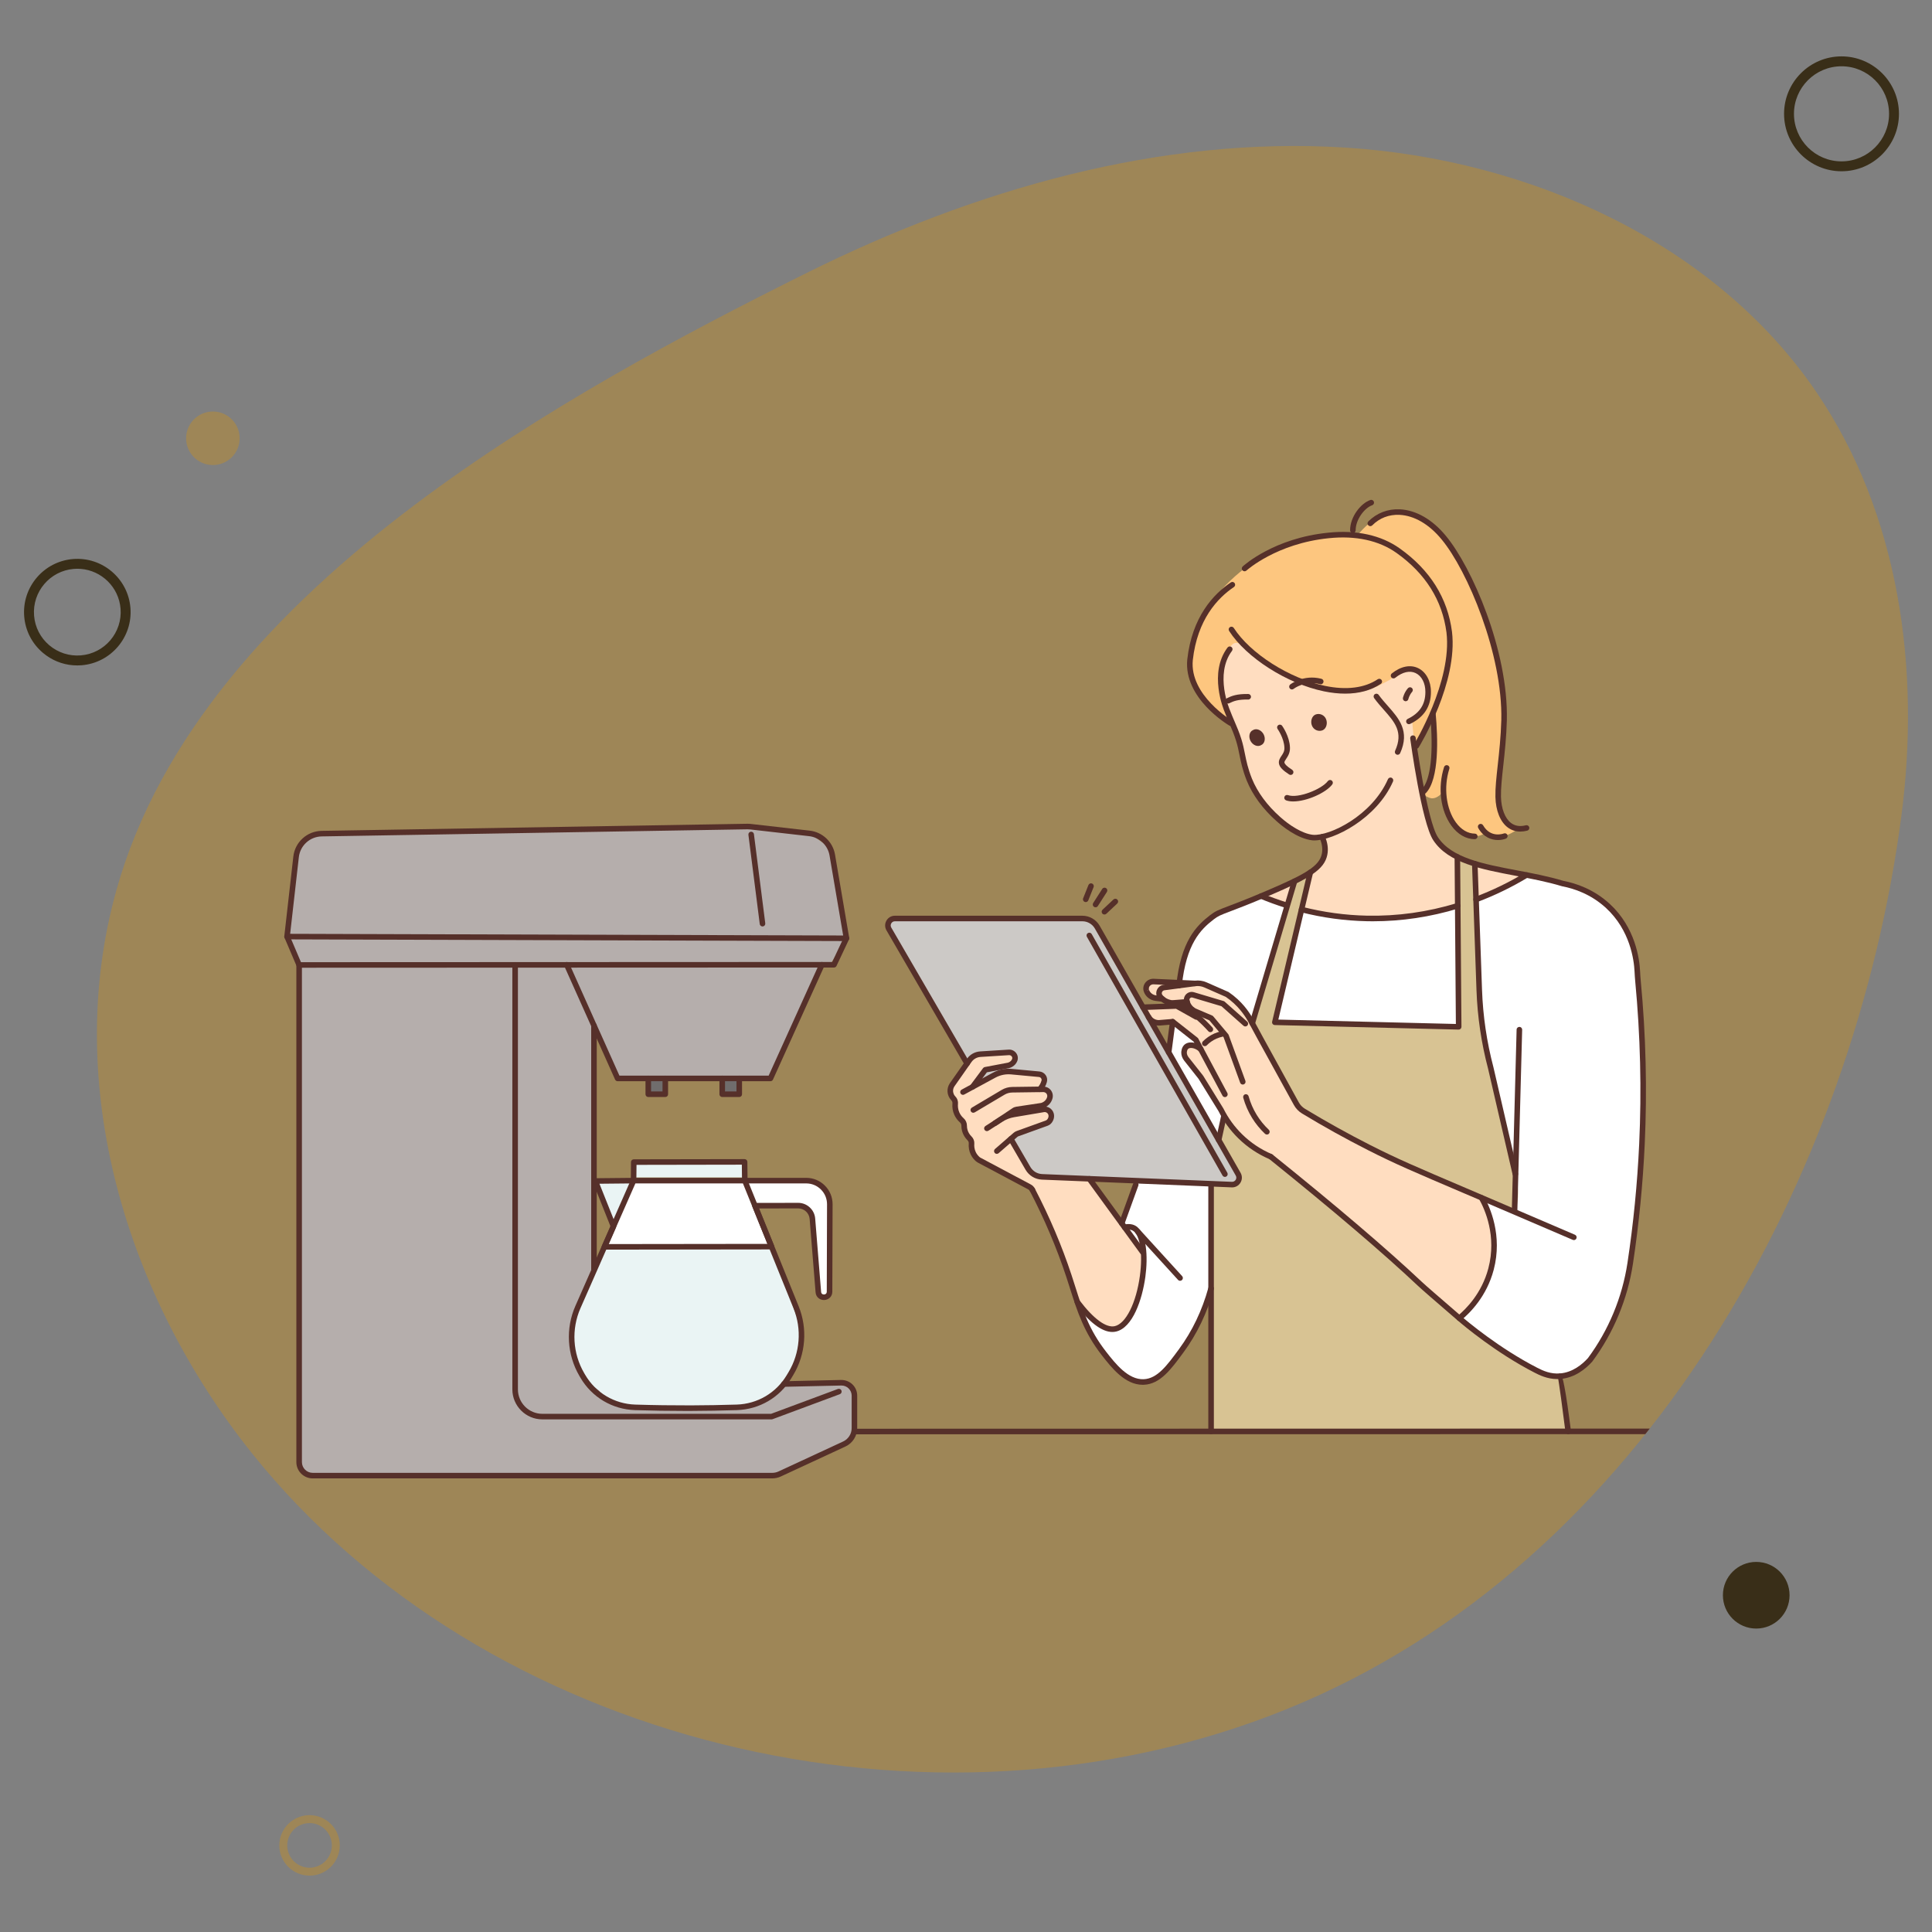 <?xml version="1.0" encoding="UTF-8"?>
<svg id="_Layer_" data-name="&amp;lt;Layer&amp;gt;" xmlns="http://www.w3.org/2000/svg" xmlns:xlink="http://www.w3.org/1999/xlink" viewBox="0 0 2745 2745">
  <rect x="0" y="0" width="2745" height="2745" fill="#808080" stroke="none"/>
  <defs>
    <style>
      .cls-1 {
        fill: none;
      }

      .cls-2, .cls-3, .cls-4 {
        fill-rule: evenodd;
      }

      .cls-2, .cls-5 {
        fill: #ffddc0;
      }

      .cls-6 {
        fill: #d8c393;
      }

      .cls-3 {
        fill: #fdc67f;
      }

      .cls-7 {
        fill: #b5aeac;
      }

      .cls-8 {
        fill: #ccc9c6;
      }

      .cls-9 {
        fill: #392e18;
      }

      .cls-10 {
        fill: #9e8657;
      }

      .cls-11 {
        fill: #eaf4f4;
      }

      .cls-12 {
        fill: #706d6d;
      }

      .cls-13 {
        fill: #fff;
      }

      .cls-14, .cls-4 {
        fill: #56302a;
      }

      .cls-15 {
        clip-path: url(#clippath);
      }
    </style>
    <clipPath id="clippath">
      <path class="cls-1" d="M589.39,717.19c-197.55,148.81-363.02,329.11-424.1,547.87-76.98,275.72,13.65,575.23,191.94,798.78,329.51,413.15,964.02,570.29,1471.24,364.35,511.92-207.85,806.54-762.6,872.96-1268.47,27.39-208.6-2.45-429.19-121.1-603.2-143.64-210.65-405.31-330.21-668.94-346.85-263.63-16.64-528.2,60.22-764.92,177.94-176.69,87.86-379.8,196.05-557.08,329.59Z"/>
    </clipPath>
  </defs>
  <g class="cls-15">
    <rect class="cls-10" x="20.03" y="108.66" width="2841.67" height="2587.3" transform="translate(2881.74 2804.63) rotate(180)"/>
    <g>
      <path class="cls-3" d="M2027.12,739.42c-24.04-18.77-49.67-15.15-69.53-4.41-16.87,9.52-29.54,26.36-29.54,26.36,0,0-47.46-5.16-95.84,11.19-44.61,15.03-88.68,50.57-110.24,82.93-18.33,27.15-37.14,73.37-29.64,103.99,11.81,44.27,57.25,68.73,57.25,68.73l258.26,33.94,27.12-43.44s6.16,37.94,2.8,64.55c-4.03,27.5-17.58,43.68-17.58,43.68,0,0,8.2,7.55,15.3,7.34,7.1-.21,13.21-7.41,13.21-7.41,0,0,15.36,46.93,28.32,54.6,22.61,14.23,34.16.71,34.16.71,0,0,11.41,7.89,23.06,6.24,11.65-1.65,24.41-12.17,24.41-12.17,0,0-20.18-2.69-24.04-18.77-9.16-31.18-5.55-83.96-.07-112.46,15.86-83.83-52.01-261.15-107.4-305.58Z"/>
      <path class="cls-2" d="M2007.76,949.68c-12.75-6.12-22.31,10.29-34.07,16.7-21.31,11.73-41.95,22.57-76.88,16.42-25.17-4.36-64.85-21.71-98.43-40.72-18.95-10.78-36-36.09-47.32-26.57-16.88,15.06-21.13,46.56-15.18,71.85,3.86,16.09,9.93,36.61,19.45,53.48,7.63,14.76,6.48,51.36,25.95,82.66,16.49,26.97,39.42,49.07,58.15,58.3,23.05,11.79,38.03,5.71,38.03,5.71,1.99,4.06,4.41,10.5,4.08,18.33-.29,6.77-2.79,18.48-19.82,33.64-22.71,20.2-35.05,14.34-63.27,30.86-9.57,5.6-76.11,69.46-57.92,52.19h0c75.89-.61,162.79-6.02,257.93-20.35,82.12-12.37,156.17-29.24,221.17-47.46-14.88-3.71-36.55-12.38-64.19-17.05-35.7-6.04-82.06-8.98-107.31-36.3-31.79-34.31-41.58-176.29-41.58-176.29,0,0,13.43-5.86,19.77-22.6,5.79-15.08,4.38-41.81-18.56-52.82Z"/>
      <path class="cls-13" d="M2164.99,1243.92c15-.14,39.16,1.47,66.43,11.95,14.71,5.65,37.17,14.56,57.56,36.2,1.38,1.46,28.88,31.35,35.68,72.34,2.33,14.07,4.33,42.09,4.5,44.59.65,9.24,1.01,16.9,1.22,22.11,2.62,39.99,3.74,74.47,4.2,101.87.58,34.58,1.02,65.31-1.62,106.25-.85,13.23-1.93,24.87-4.1,48.15-3.27,35.2-5.58,53.45-10.2,89.95-1.77,13.95-3.07,23.58-5.92,36.51-3.57,16.21-7.76,29.39-10.97,38.52-8.52,24.01-18.43,42.52-26.17,55.27-20.43,33.63-33.5,39.85-38.86,41.99-11.03,4.4-21.41,4.28-28.12,3.58,3.61,25.34,7.21,50.68,10.82,76.03-121.27-1.39-244.39-1.38-369.28.16-43.37.53-86.52,1.25-129.44,2.13-.57-33.69-.91-67.8-.99-102.32-.07-30.43.05-60.54.36-90.32-6.15,17.47-15.19,38.39-28.66,60.6-10.35,17.05-21.15,31.31-31.11,42.91-4.15,5.82-16.29,21.19-34.35,22.65-18.89,1.53-33.01-13.08-49.59-30.23-19.74-20.41-29.13-41.76-34.21-53.57-5.2-12.1-8.37-22.71-10.32-30.41,2.62,3.83,6.61,9.2,12.13,15.02,10.79,11.4,19.15,20.24,28.06,20.49,17.92.5,31.61-33.98,35.1-42.71,4.91-12.31,11.83-35.32,8-66.73-7.43-13.6-14.86-27.21-22.29-40.82,6.41-15.85,11.88-28.43,15.57-36.74,9.24-20.82,15.17-32.53,9.95-40.18-2.3-3.38-5.15-3.58-7.37-5.21-17.03-12.5,37.03-84.17,50.27-171.99,4.91-32.56,3.16-60.43,17.01-111.31,5.08-18.67,10.07-32.39,20.63-45.97,21.2-27.27,51.53-36.89,67.33-40.54,8.95-3.83,17.9-7.66,26.85-11.49,35.77,14.86,113.31,41.28,211.52,28.32,74.08-9.77,129.17-37.89,160.36-57.02Z"/>
      <path class="cls-6" d="M2095.4,1227.18l-25.24-9.62c.96,80.46,1.92,160.92,2.88,241.38-87.36-2.41-174.72-4.83-262.08-7.24,16.7-69.82,33.41-139.65,50.11-209.47-7.63,3.45-15.25,6.9-22.88,10.36-39.12,133.34-78.25,266.68-117.37,400.02-.03,126.3-.06,252.59-.1,378.89,169.12.73,338.24,1.46,507.36,2.18-5.17-20.29-5.94-36.45-5.54-48.04.31-8.85,1.43-18.67-4.88-25.47-3.97-4.27-8.17-4.44-16.84-7.11-8.74-2.7-16.8-7.1-32.94-15.93-3.82-2.09-12.39-6.89-30.96-19.57-33.7-23-62.79-46.31-62.79-46.32h0s33.67-167.97,33.67-167.97h0s30.54,22.66,42.35,15.57c14.43-8.66,1.36-61.9,1.36-61.9h0s-15.8-69.27-45.18-198.05c-3.64-77.24-7.29-154.48-10.93-231.73Z"/>
      <path class="cls-8" d="M1561.59,1321.83c-.25-1.3-2.01-9.68-10.18-14.56-7.84-4.68-15.68-2.62-17.01-2.25h-255.93c-6.76-1.24-13.35,1.44-16.25,6.38-3.92,6.7-.88,17.3,8.38,21.73,61.54,105.9,123.07,211.81,184.61,317.71.83,2.49,3.94,10.72,12.58,15.9,5.21,3.12,10.23,3.81,13.03,3.98,86.52,3.99,173.04,7.98,259.55,11.98,6.54,3.38,14.3,1.6,18.11-3.5,4.56-6.11,2.81-16.11-4.91-20.77-63.99-112.2-127.98-224.4-191.97-336.59Z"/>
      <path class="cls-2" d="M2105.07,1701.94c5.11,9.01,25.74,47.73,14.42,96.95-9.71,42.24-37.06,66.57-46.09,73.98-88.05-76.45-176.1-152.9-264.14-229.35-9.96-3.47-24.12-9.74-38.51-21.26-20.11-16.11-30.77-34.56-35.97-45.39-16.34-24.06-32.69-48.11-49.03-72.17-2.2-3.23-4.95-9.41-2.53-13.87,3.56-6.56,16.64-5.45,19.15-5.21-.56-1.83-1.56-4.45-3.38-7.24-4.03-6.18-9.37-9-13.05-11.19-5.09-3.03-11.97-7.83-19.73-15.53-7.39.76-14.78,1.53-22.17,2.29-4.62-2.99-10.75-7.86-15.89-15.42-1.75-2.57-3.13-5.08-4.22-7.4,15.37-1.14,30.73-2.29,46.1-3.43-7.16-3.83-14.32-7.66-21.49-11.5-.75.19-7.89,1.89-13.75-2.98-3.78-3.14-6.8-8.84-5.28-13.2,2-5.76,12.09-9.75,23.62-5.42,18,.82,36,1.64,54,2.46,13.46,6.27,26.91,12.55,40.36,18.82,8.29,8.05,16.57,16.09,24.86,24.13,23.83,43.94,47.67,87.88,71.51,131.81,29.96,19.33,62.9,38.87,98.87,57.88,57.63,30.45,112.47,53.96,162.35,72.25Z"/>
      <path class="cls-5" d="M1623.48,1778.94c5.52,63.39-18.77,106.65-43.09,109.45-23.83,2.74-46.65-33.49-49.72-38.47-8.75-27.91-17.21-50.62-23.6-66.81-18-45.58-41.09-93.91-41.09-93.9,0,0-26.45-14.53-76.48-42-1.22-.73-6.92-4.34-8.95-11.79-2.2-8.1,1.64-14.55,2.3-15.62-2.19-.59-6.51-2.11-10.08-6.1-7.2-8.03-4.84-18.83-4.56-20-2.16-1.49-6.82-5.14-9.73-11.68-3.58-8.03-2.27-15.32-1.71-17.76-1.68-7.03-3.36-14.06-5.04-21.09l29.75-41.09,53.99-8.02c3.84,1.78,6.46,5.38,6.76,9.41.37,4.96-2.84,9.78-7.9,11.58-11.36,1.45-22.72,2.9-34.09,4.34l-13.03,20.27,38.87-16.7,48.37,3.12c4.51.21,8.32,3.37,9.3,7.61,1.07,4.61-1.43,9.5-5.98,11.41,6.87-.03,12.68,4.53,14.01,10.42,1.61,7.13-3.6,15.14-12.02,16.55,8.93,3.74,14.64,9.88,13.91,14.93-.61,4.22-5.89,8.66-5.96,8.63-.06-.04-.08-.08-.08-.08,0,0,0-.01,0-.02-15.46,4.13-26.42,8.96-33.74,12.75-3.96,2.05-17.01,9.05-17.01,9.05h0c.13.27,7.93,33.86,29.68,47.78,7.5,4.8,15.74,5.78,32.23,7.73,22.05,2.61,45.78.42,45.78.42h0s27.36,36.62,78.95,105.7Z"/>
      <path class="cls-7" d="M1202.64,1333.12l-23.63-128.81-28.93-20.19-83.65-9.53-600.62,9.71c-2.82-.47-15.89-2.36-28.4,6.1-14,9.48-16.4,24.55-16.74,26.98-4.28,37.78-8.57,75.56-12.85,113.34l17.2,40.31v694.28c-.12,1.14-1.61,17.7,10.34,26.55,4.63,3.43,9.53,4.41,12.55,4.71,217.73-.11,435.47-.23,653.2-.34l101.52-46.27c2.61-1.61,5.76-4.08,8.37-7.82,8.54-12.24,3.72-27.21,2.97-29.41-.67-11.75-1.34-23.51-2-35.26-.43-1.54-2.01-6.59-7.06-10.29-5.6-4.11-11.57-3.71-13.04-3.57-115.99,2.04-231.97,4.09-347.96,6.14l.79-510.82c10.95,24.45,21.89,48.89,32.83,73.34,72.76-.84,145.51-1.68,218.26-2.51l71.82-158.71h11.39l23.63-37.9Z"/>
      <polygon class="cls-12" points="1050.33 1532.24 1025.18 1532.24 1027.36 1553.67 1051.73 1554.73 1050.33 1532.24"/>
      <polygon class="cls-12" points="945.26 1531.46 919 1532.19 922.14 1554.73 945.26 1552.95 945.26 1531.46"/>
      <path class="cls-13" d="M1058.2,1677.44c4.81,11.87,9.61,23.74,14.42,35.61h61.89c1.1-.14,7.94-.89,13.51,4,4.62,4.06,6.63,10.48,5.31,16.73,3.03,32.85,6.07,65.7,9.1,98.55.02,6.67,5.29,11.11,9.33,10.7,4.16-.42,8.54-6.09,6.88-12.8.12-40.62.25-81.25.37-121.87-.28-3.11-1.37-10.53-6.88-17.73-4.71-6.14-10.33-9.1-13.18-10.37-33.58-.94-67.17-1.88-100.76-2.83Z"/>
      <polygon class="cls-13" points="900.19 1677.44 858.78 1771.54 1096.18 1771.24 1058.2 1677.44 900.19 1677.44"/>
      <path class="cls-11" d="M1096.18,1771.24l-237.4.3-38.35,87.22c-2.65,6.34-19.02,47.32,2.28,85.99,8.53,15.49,20.13,25.22,28.23,30.77,3.79,4.85,12.12,14.17,26.06,20.27,16.11,7.05,30.57,5.81,36.68,4.93,46.66-.19,93.31-.39,139.97-.58,10.99-1.89,29.81-6.84,47.42-21.36,39.13-32.27,37.68-83.34,37.37-90.23-14.09-39.1-28.18-78.2-42.28-117.31Z"/>
      <polygon class="cls-11" points="1058.15 1672.88 1056.07 1650.83 900.46 1651.1 900.46 1672.88 1058.15 1672.88"/>
      <polygon class="cls-11" points="900.19 1677.44 845.91 1677.97 873.05 1739.1 900.19 1677.44"/>
    </g>
    <g>
      <path class="cls-14" d="M1213.98,2037.86h0l1259.93-.23c2.18,0,3.95-1.77,3.95-3.95s-1.77-3.95-3.95-3.95h0l-1259.93.23c-2.18,0-3.95,1.77-3.95,3.95s1.77,3.95,3.95,3.95Z"/>
      <path class="cls-14" d="M1202.63,1337.07l-794.81-2.41c-1.12,0-2.19-.48-2.93-1.32-.75-.84-1.1-1.95-.97-3.07l12.85-113.34c2.32-20.43,19.56-36.09,40.12-36.43l604.67-10.09c1.78-.03,3.56.06,5.34.26l83.65,9.53c18.04,2.06,32.78,16,35.83,33.9l20.17,118.36c.19,1.15-.13,2.32-.88,3.21-.75.89-1.85,1.4-3.01,1.4h-.01ZM1061.68,1178.3l-604.67,10.09c-16.6.28-30.54,12.93-32.4,29.43l-12.35,108.96,785.72,2.38-19.38-113.73c-2.46-14.46-14.37-25.73-28.94-27.39l-83.65-9.53c-1.24-.14-2.5-.21-3.75-.21-.19,0-.37,0-.56,0Z"/>
      <path class="cls-14" d="M425.02,1374.96h0l759.93-.3c1.53,0,2.92-.88,3.57-2.27l17.69-37.59c.93-1.97.08-4.32-1.89-5.25-1.97-.94-4.33-.08-5.25,1.89l-16.62,35.33-754.82.3-16.17-37.91c-.85-2-3.16-2.94-5.18-2.08-2.01.86-2.94,3.17-2.08,5.18l17.2,40.31c.62,1.45,2.05,2.4,3.63,2.4Z"/>
      <path class="cls-14" d="M1083.37,1316.3c.17,0,.34-.01.51-.03,2.16-.28,3.69-2.25,3.42-4.41l-16.12-126.75c-.27-2.16-2.25-3.67-4.42-3.42-2.16.28-3.69,2.25-3.42,4.41l16.12,126.75c.25,1.99,1.95,3.45,3.91,3.45Z"/>
      <path class="cls-14" d="M444.24,2100.49h653.01c4.16,0,8.35-.92,12.12-2.67l91.88-42.61c10.13-4.7,16.68-14.95,16.68-26.12v-46.12c0-6.02-2.36-11.66-6.65-15.89-4.29-4.23-9.97-6.39-15.98-6.43l-81.64,1.83c-2.18.05-3.9,1.86-3.86,4.04.05,2.18,1.8,3.81,4.04,3.86l81.61-1.82c.06,0,.13,0,.2,0,3.78,0,7.38,1.47,10.1,4.16,2.77,2.73,4.3,6.38,4.3,10.27v46.12c0,8.11-4.75,15.55-12.11,18.96l-91.88,42.61c-2.74,1.27-5.78,1.94-8.79,1.94H444.24c-8.42,0-15.27-6.85-15.27-15.27v-706.32c0-2.18-1.77-3.95-3.95-3.95s-3.95,1.77-3.95,3.95v706.32c0,12.77,10.39,23.16,23.16,23.16Z"/>
      <path class="cls-14" d="M770.6,2016.66h325.68c.47,0,.93-.08,1.38-.25l95.6-35.55c2.04-.76,3.08-3.03,2.33-5.08-.76-2.04-3.04-3.07-5.08-2.33l-94.94,35.31h-324.97c-19.16,0-34.75-15.59-34.75-34.75v-603.12c0-2.18-1.77-3.95-3.95-3.95s-3.95,1.77-3.95,3.95v603.12c0,23.52,19.13,42.64,42.64,42.64Z"/>
      <path class="cls-14" d="M877.54,1536.19h217.12c1.55,0,2.96-.91,3.59-2.32l73.09-161.53c.9-1.99.02-4.32-1.97-5.22-1.99-.9-4.33-.02-5.22,1.97l-72.04,159.21h-212.02l-71.26-159.19c-.89-1.99-3.22-2.88-5.21-1.99-1.99.89-2.88,3.23-1.99,5.22l72.31,161.53c.64,1.42,2.04,2.33,3.6,2.33Z"/>
      <path class="cls-14" d="M1026.14,1558.67h24.19c2.18,0,3.95-1.77,3.95-3.95v-22.48c0-2.18-1.77-3.95-3.95-3.95s-3.95,1.77-3.95,3.95v18.53h-16.29v-18.53c0-2.18-1.77-3.95-3.95-3.95s-3.95,1.77-3.95,3.95v22.48c0,2.18,1.77,3.95,3.95,3.95Z"/>
      <path class="cls-14" d="M921.08,1558.67h24.19c2.18,0,3.95-1.77,3.95-3.95v-22.48c0-2.18-1.77-3.95-3.95-3.95s-3.95,1.77-3.95,3.95v18.53h-16.29v-18.53c0-2.18-1.77-3.95-3.95-3.95s-3.95,1.77-3.95,3.95v22.48c0,2.18,1.77,3.95,3.95,3.95Z"/>
      <g>
        <path class="cls-14" d="M902.43,2003.53c-32.42-1.01-61.52-18.29-77.83-46.21l-1.45-2.48c-17.63-30.18-19.75-67.3-5.67-99.3l79.09-179.7c.63-1.43,2.05-2.36,3.61-2.36h158c1.61,0,3.06.97,3.66,2.47l72.93,180.1c12.85,31.73,9.98,68.19-7.67,97.52l-2.87,4.77c-16.41,27.27-45.29,44.15-77.25,45.16-21.76.69-43.75,1.07-65.36,1.14-2.41,0-4.82.01-7.24.01-23.96,0-48.14-.38-71.96-1.13ZM902.77,1681.38l-78.05,177.34c-13.07,29.69-11.1,64.13,5.26,92.14l1.45,2.48c14.93,25.57,41.57,41.38,71.26,42.31,26.13.82,52.72,1.17,78.93,1.11,21.54-.07,43.45-.45,65.14-1.13,29.27-.93,55.71-16.38,70.75-41.37l2.86-4.75c16.38-27.22,19.04-61.04,7.12-90.49l-71.93-177.63h-152.77Z"/>
        <path class="cls-14" d="M1158.77,1836.12l-8.42-104.26c-.68-8.4-7.81-14.97-16.23-14.97h-.03l-55.63.1,21.37,52.77c.49,1.22.35,2.6-.38,3.69-.73,1.09-1.96,1.74-3.27,1.74l-237.41.3h0c-1.33,0-2.57-.67-3.31-1.79-.73-1.12-.84-2.53-.31-3.75l12.18-27.66-25.09-62.85c-.48-1.21-.34-2.58.39-3.66.72-1.08,1.94-1.74,3.24-1.75l50.41-.5.23-22.47c.02-2.16,1.78-3.9,3.94-3.91l157.47-.27h0c2.16,0,3.93,1.74,3.95,3.91l.23,22.69h83.37c10.03,0,19.46,3.91,26.54,11.02,7.09,7.11,10.97,16.55,10.94,26.59l-.38,124.11c-.02,7.5-5.78,11.66-11.46,11.88-.16,0-.32,0-.48,0-5.53,0-11.28-3.69-11.86-10.96ZM1058.2,1681.38c-2.16,0-3.93-1.74-3.95-3.91l-.23-22.69-149.65.26-.23,22.43c-.02,2.15-1.76,3.89-3.91,3.91l-48.52.48,23.57,59.03c.39.98.37,2.08-.05,3.06l-10.4,23.63,225.5-.28-21.37-52.77c-.49-1.21-.35-2.6.38-3.68.73-1.09,1.96-1.74,3.27-1.74l61.47-.11h.04c12.51,0,23.09,9.76,24.1,22.23l8.42,104.27c.3,3.67,3.55,3.76,4.17,3.7.64-.02,3.86-.34,3.87-4.01l.38-124.11c.02-7.92-3.04-15.38-8.64-20.99-5.59-5.61-13.03-8.7-20.96-8.7h-87.28Z"/>
      </g>
      <path class="cls-14" d="M843.92,1808.13c2.18,0,3.95-1.77,3.95-3.95v-347.04c0-2.18-1.77-3.95-3.95-3.95s-3.95,1.77-3.95,3.95v347.04c0,2.18,1.77,3.95,3.95,3.95Z"/>
      <g>
        <path class="cls-14" d="M1867.34,1194.08c27.32,0,88.57-30.71,111.89-83.81.88-1.99-.03-4.32-2.03-5.2-1.99-.88-4.32.03-5.2,2.03-22.7,51.71-82.7,80.97-106.53,79.02-15.44-1.62-34.18-14.15-46.55-25.34-18.44-16.33-32.33-35.17-40.18-54.51-5.8-14.6-7.93-25.16-9.98-35.38-1.39-6.89-2.69-13.4-5.03-20.8-2.74-8.96-6.31-17.26-9.76-25.29-2.16-5.02-4.39-10.21-6.34-15.41-.05-.13-.1-.25-.16-.37-.23-.48-22.12-50.92,2.95-84.26,1.31-1.74.96-4.22-.78-5.53-1.74-1.31-4.22-.96-5.53.78-27.08,36.01-5.83,87.66-3.85,92.2,2.01,5.36,4.27,10.61,6.46,15.7,3.37,7.84,6.84,15.94,9.47,24.52,2.22,7.03,3.49,13.34,4.83,20.01,2.12,10.56,4.32,21.48,10.4,36.76,8.32,20.49,22.92,40.34,42.24,57.45,6.42,5.81,29.16,25.02,51.08,27.32.83.07,1.7.1,2.6.1Z"/>
        <path class="cls-14" d="M1837.45,1138.69c19.11,0,46.45-12.2,55.47-24.19,1.31-1.74.96-4.22-.78-5.53-1.74-1.31-4.21-.96-5.53.78-8.85,11.77-42.49,25.05-56.65,19.98-2.05-.73-4.31.33-5.05,2.39-.73,2.05.33,4.31,2.38,5.05,2.93,1.05,6.38,1.53,10.16,1.53Z"/>
        <path class="cls-14" d="M2212.72,1959.39c1.49,0,3.02-.06,4.57-.19,20.42-1.72,35.68-14.29,44.89-24.52.08-.09.16-.19.24-.29,30.15-40.64,50.11-88.7,57.71-138.99,8.45-55.94,14.07-112.94,16.7-169.43,3.59-77.25,1.69-155.46-5.65-232.47-.4-4.19-.71-8.62-.94-13.54-.83-17.6-6.7-62.14-43.05-95.65-22.79-21-48.28-29.39-65.72-32.73-21.64-6.54-44.38-10.84-66.37-15-47.75-9.04-92.84-17.57-112.18-47.21-15.49-23.63-31.32-139.98-31.48-141.15-.29-2.16-2.29-3.68-4.44-3.38-2.16.29-3.68,2.28-3.38,4.44.65,4.86,16.23,119.31,32.7,144.42,21.17,32.46,67.88,41.29,117.32,50.65,21.86,4.14,44.46,8.41,65.75,14.86.13.04.27.07.41.1,16.44,3.12,40.54,10.99,62.05,30.81,34.2,31.53,39.73,73.6,40.52,90.22.24,5.05.55,9.6.96,13.92,7.3,76.64,9.2,154.48,5.62,231.36-2.61,56.22-8.2,112.95-16.62,168.62-7.4,48.95-26.81,95.74-56.14,135.31-8.27,9.15-21.81,20.3-39.56,21.8-13.41,1.12-23.92-3.6-32.71-8.12-54.07-27.79-99.41-65.97-107.95-73.34-33.27-28.71-49.97-43.12-55.86-48.66-49.44-46.58-120.76-107.4-211.98-180.78-1.7-1.37-4.18-1.1-5.55.6-1.37,1.7-1.1,4.18.6,5.55,91.06,73.25,162.22,133.94,211.52,180.38,6.01,5.66,22.75,20.11,56.11,48.89,8.66,7.47,54.63,46.18,109.5,74.38,6.4,3.29,17.8,9.15,32.41,9.15Z"/>
        <path class="cls-14" d="M1833.77,1101.02c1.29,0,2.56-.64,3.32-1.81,1.18-1.83.66-4.27-1.17-5.46-8.47-5.47-10.65-8.53-10.98-10.14-.27-1.29.69-2.8,2.4-5.36,2.45-3.67,5.81-8.7,5.43-16.33-.57-15.93-10.7-30.14-11.13-30.74-1.27-1.77-3.74-2.16-5.5-.89-1.77,1.27-2.17,3.74-.9,5.51.09.13,9.16,12.91,9.65,26.46.25,5.08-1.86,8.25-4.11,11.6-2.12,3.17-4.52,6.76-3.57,11.35.98,4.73,5.29,9.27,14.42,15.17.66.43,1.4.63,2.14.63Z"/>
        <path class="cls-14" d="M1744.96,999.54c.59,0,1.19-.13,1.76-.42,5.99-2.98,12.12-5.45,26.69-5.2,2.08.15,3.97-1.7,4.01-3.88.03-2.18-1.7-3.97-3.88-4.01-16.31-.25-23.66,2.7-30.33,6.03-1.95.97-2.75,3.34-1.77,5.29.69,1.38,2.09,2.19,3.53,2.19Z"/>
        <path class="cls-14" d="M1835.6,979.58c.85,0,1.71-.27,2.44-.84h0c.64-.5,15.96-12.19,37.51-6.66,2.11.55,4.26-.73,4.81-2.84.54-2.11-.73-4.26-2.84-4.81-25.44-6.55-43.6,7.5-44.37,8.1-1.71,1.35-2,3.83-.65,5.54.78.99,1.93,1.5,3.1,1.5Z"/>
        <path class="cls-14" d="M2001.79,1028.93c.57,0,1.15-.12,1.7-.39,19.7-9.43,29.65-24.73,29.58-45.46.08-15.38-6.88-28.35-18.17-33.8-11.12-5.37-24.77-2.6-37.46,7.6-1.7,1.36-1.97,3.85-.6,5.55,1.36,1.7,3.85,1.97,5.55.6,10.37-8.33,20.69-10.69,29.08-6.65,8.52,4.11,13.78,14.34,13.71,26.68.06,17.7-8.15,30.24-25.09,38.35-1.97.94-2.8,3.3-1.86,5.26.68,1.42,2.09,2.25,3.56,2.25Z"/>
        <path class="cls-14" d="M1997.17,996.32c1.81,0,3.44-1.25,3.85-3.09.01-.04,1.33-5.67,5.34-10.22,1.44-1.64,1.28-4.13-.36-5.57-1.63-1.44-4.13-1.28-5.57.36-5.39,6.12-7.05,13.41-7.12,13.72-.47,2.13.87,4.23,3,4.71.29.06.58.1.86.1Z"/>
        <path class="cls-14" d="M1675.2,1404.24c2,0,3.71-1.51,3.92-3.53,6.28-59.66,26.58-79.94,45.12-94.27,6.57-5.08,10.11-6.41,23.27-11.39,10.9-4.12,27.38-10.34,56.48-22.77,56.69-24.22,77.58-36.58,81.86-57.68,1.74-8.55.46-17.72-3.78-27.24-.89-1.99-3.22-2.88-5.21-2-1.99.89-2.89,3.22-2,5.21,3.56,7.99,4.65,15.55,3.25,22.46-3.58,17.66-23.35,28.97-77.22,51.99-28.94,12.37-45.33,18.55-56.16,22.65-13.32,5.03-17.8,6.72-25.31,12.52-19.83,15.32-41.54,36.93-48.14,99.69-.23,2.17,1.34,4.11,3.51,4.34.14.02.28.02.42.02Z"/>
        <path class="cls-14" d="M1911.2,985.53c19.72,0,36.93-4.67,50.71-13.89,1.81-1.21,2.3-3.66,1.09-5.48-1.21-1.81-3.66-2.29-5.48-1.09-18.64,12.48-44.58,15.74-74.99,9.43-50.37-10.45-106.08-45.83-129.57-82.31-1.18-1.83-3.62-2.36-5.45-1.18-1.83,1.18-2.36,3.62-1.18,5.45,24.51,38.07,82.38,74.94,134.6,85.77,10.61,2.2,20.73,3.29,30.27,3.29Z"/>
        <path class="cls-4" d="M1776.83,1052.86c-3.21-5.88-1.87-13.2,3.35-15.52,5.11-3.1,11.87-.1,15.08,5.79,3.21,5.88,1.87,13.2-3.35,15.52-5.11,3.1-11.87.1-15.07-5.79Z"/>
        <path class="cls-4" d="M1864.03,1031.01c-2.43-5.99-.31-13.42,4.9-15.74,5.99-2.43,12.75.57,15.19,6.56,2.43,5.99.31,13.42-4.9,15.74-5.99,2.43-12.75-.57-15.19-6.56Z"/>
        <path class="cls-14" d="M2012.28,1063.88c1.33,0,2.62-.67,3.37-1.88,2.29-3.73,55.97-92.21,47.35-164.4-6.25-48.02-31.22-87.85-74.24-118.41-26.43-18.84-61.57-26.57-101.6-22.35-76.94,7.7-119.76,46.36-121.55,48-1.6,1.47-1.71,3.97-.23,5.57,1.48,1.61,3.97,1.71,5.58.24.42-.39,42.81-38.53,117.01-45.96,38.11-4.01,71.37,3.23,96.22,20.93,41.16,29.24,65.04,67.24,70.98,112.96,8.29,69.4-45.7,158.4-46.24,159.29-1.14,1.86-.56,4.29,1.3,5.43.64.4,1.36.58,2.06.58Z"/>
        <path class="cls-14" d="M1748.69,1031.48c1.35,0,2.67-.7,3.41-1.95,1.1-1.88.47-4.3-1.4-5.4-.61-.36-60.82-36.39-55.96-86.24,6.41-57.65,35.31-88.29,58.42-103.84,1.81-1.22,2.29-3.67,1.07-5.48-1.22-1.81-3.67-2.28-5.48-1.07-24.5,16.47-55.11,48.85-61.86,109.56-5.36,54.94,57.15,92.3,59.81,93.86.63.37,1.32.54,1.99.54Z"/>
        <path class="cls-14" d="M1985.76,1072.39c1.5,0,2.94-.86,3.6-2.32,14.17-31.22-1.87-49.36-17.39-66.9-4.48-5.06-9.1-10.29-13.19-15.94-1.28-1.77-3.75-2.16-5.51-.88-1.77,1.28-2.16,3.75-.89,5.51,4.31,5.96,9.07,11.34,13.67,16.54,15.74,17.79,28.17,31.85,16.11,58.41-.9,1.98-.02,4.32,1.96,5.22.53.24,1.08.35,1.63.35Z"/>
        <path class="cls-14" d="M1922.18,757.43h.02c2.18-.01,3.94-1.79,3.93-3.97-.08-15.3,12.76-31.97,23.43-35.58,2.06-.7,3.17-2.94,2.47-5-.7-2.06-2.93-3.18-5-2.47-13.67,4.62-28.89,24.03-28.8,43.1.01,2.17,1.78,3.93,3.95,3.93Z"/>
        <path class="cls-14" d="M2160.14,1181.5c3.15,0,6.42-.44,9.8-1.31,2.11-.55,3.38-2.7,2.83-4.81-.55-2.11-2.71-3.37-4.81-2.83-8.27,2.15-15.34,1.06-21.03-3.23-8.59-6.48-13.95-20.4-14.34-37.24-.25-12.32,1.39-27.13,3.27-44.27,2.07-18.76,4.41-40.02,5.08-64.43,2.3-99.05-49.83-217.88-86.75-262.16-19.04-23.15-42.26-36.5-65.36-37.59-16.97-.81-32.86,5.32-44.7,17.23-1.53,1.55-1.53,4.05.02,5.58,1.55,1.54,4.04,1.53,5.58-.02,10.39-10.46,23.78-15.6,38.73-14.91,20.84.98,42.03,13.32,59.65,34.74,36.94,44.31,87.11,163.48,84.94,256.93-.66,24.07-2.98,45.16-5.03,63.77-1.92,17.42-3.58,32.46-3.32,45.31.46,19.53,6.83,35.33,17.48,43.37,5.17,3.9,11.27,5.88,17.97,5.88Z"/>
        <path class="cls-14" d="M2095.4,1192.31c2.17,0,3.94-1.75,3.95-3.93.01-2.18-1.75-3.95-3.93-3.96-9.91-.05-19.44-5.68-26.85-15.87-13.99-19.24-17.74-49.91-9.32-76.3.66-2.08-.48-4.3-2.56-4.96-2.08-.66-4.3.48-4.96,2.56-9.29,29.12-5.18,61.84,10.46,83.35,8.92,12.27,20.71,19.06,33.19,19.12h.02Z"/>
        <path class="cls-14" d="M2022.95,1128.11c1.03,0,2.05-.4,2.83-1.19,19.52-20.04,17.15-79.68,14-113.46-.2-2.17-2.14-3.75-4.3-3.56-2.17.2-3.76,2.13-3.56,4.3,5.14,55.16.84,94.24-11.8,107.22-1.52,1.56-1.49,4.06.07,5.58.77.75,1.76,1.12,2.75,1.12Z"/>
        <path class="cls-14" d="M2128.35,1193.53c4.44,0,8.39-.89,11.2-2,2.03-.8,3.02-3.1,2.22-5.12-.8-2.03-3.11-3.02-5.12-2.22-.75.29-18.78,7-29.49-11.65-1.08-1.89-3.5-2.54-5.39-1.46-1.89,1.09-2.54,3.5-1.46,5.39,7.63,13.29,18.87,17.06,28.04,17.06Z"/>
      </g>
      <path class="cls-14" d="M2236.15,1761.93c1.53,0,2.99-.89,3.63-2.39.86-2-.06-4.32-2.07-5.19-45.86-19.73-91.43-39.26-135.44-58.05l-19.66-8.39c-70.77-30.18-97.26-41.47-135.42-60.83-31.72-16.1-63.06-33.51-93.15-51.75-3.68-2.23-6.72-5.42-8.8-9.23-13.16-24.07-24.93-45.41-34.8-63.32-13-23.57-22.39-40.59-27.71-50.7-3.16-5.99-10.21-19.38-24.24-32.34-3.96-3.66-8.25-7.06-12.73-10.11-.2-.14-.41-.25-.63-.35l-30.87-13.57c-5.21-2.29-10.95-3.11-16.58-2.37l-44.25,5.81c-4.37.57-8.11,3.49-9.74,7.6-1.62,4.08-.95,8.54,1.8,11.91,1.11,1.36,2.35,2.62,3.68,3.74,5.15,4.33,10.68,5.88,14.41,6.41.46.07.9.1,1.37.11.59,0,1.82-.03,3.49-.14.54-.03,1.75-.13,3.53-.28,3.24-.27,8.41-.7,14.87-1.16,2.17-.16,3.81-2.05,3.65-4.22-.16-2.17-2.08-3.81-4.22-3.65-6.5.47-11.7.9-14.95,1.17-1.71.14-2.86.24-3.37.27-1.34.08-2.32.15-2.8.12-.16,0-.3-.01-.45-.03-2.72-.39-6.74-1.51-10.46-4.64-.96-.8-1.85-1.71-2.65-2.68-1.32-1.62-.85-3.34-.58-4.01.59-1.48,1.87-2.48,3.43-2.69l44.25-5.81c4.21-.55,8.49.06,12.38,1.77l30.54,13.42c4.06,2.78,7.93,5.86,11.52,9.18,13.04,12.04,19.65,24.59,22.47,29.94,5.5,10.45,14.91,27.5,27.93,51.11,9.87,17.9,21.63,39.23,34.79,63.29,2.75,5.03,6.77,9.24,11.64,12.19,30.25,18.34,61.77,35.85,93.67,52.04,38.39,19.48,64.94,30.8,135.89,61.05l19.66,8.38c44.01,18.78,89.57,38.31,135.42,58.04.51.22,1.04.32,1.56.32Z"/>
      <path class="cls-14" d="M2151.96,1723.17c2.13,0,3.89-1.7,3.94-3.84l6.8-256.29c.06-2.18-1.66-3.99-3.84-4.05-2.15,0-3.99,1.66-4.05,3.84l-6.8,256.29c-.06,2.18,1.66,3.99,3.84,4.05h.11Z"/>
      <path class="cls-14" d="M1826.82,1289.8c1.67,0,3.23-1.08,3.76-2.76.66-2.08-.5-4.3-2.58-4.95-11.63-3.67-23.28-7.91-34.61-12.61-2.01-.84-4.32.12-5.16,2.13-.83,2.01.12,4.32,2.13,5.16,11.54,4.79,23.41,9.11,35.26,12.85.39.12.8.18,1.19.18Z"/>
      <path class="cls-14" d="M1950.65,1308.96c40.97,0,81.85-6.14,121.66-18.28,2.08-.64,3.26-2.84,2.62-4.93-.64-2.08-2.84-3.26-4.93-2.62-41.78,12.74-84.75,18.73-127.75,17.85-30.91-.65-61.88-4.87-92.04-12.57-2.12-.54-4.26.74-4.8,2.85-.54,2.11.74,4.26,2.85,4.8,30.75,7.84,62.32,12.15,93.83,12.81,2.85.06,5.71.09,8.56.09Z"/>
      <path class="cls-14" d="M2097.2,1282c.46,0,.93-.08,1.39-.25,25.09-9.45,49.45-21.27,72.4-35.14,1.87-1.13,2.46-3.55,1.34-5.42-1.12-1.87-3.55-2.46-5.42-1.34-22.54,13.62-46.46,25.23-71.1,34.5-2.04.77-3.07,3.04-2.3,5.08.6,1.58,2.1,2.56,3.69,2.56Z"/>
      <path class="cls-14" d="M1720.72,2037.63c2.18,0,3.95-1.77,3.95-3.95v-349.87c0-2.18-1.77-3.95-3.95-3.95s-3.95,1.77-3.95,3.95v349.87c0,2.18,1.77,3.95,3.95,3.95Z"/>
      <path class="cls-14" d="M2224.17,2034.18c-3.43-27.28-9.28-71.61-10.69-77.07-.25-.47-.41-1-.45-1.56-.16-2.17,1.47-4.07,3.64-4.23q5.01-.4,15.33,81.87c.27,2.16-1.26,4.14-3.42,4.41-.17.02-.34.03-.5.03-1.96,0-3.66-1.46-3.91-3.45ZM2215.02,1958.7c.61.35,1.36.57,2.24.5-.81.08-1.58-.13-2.24-.5Z"/>
      <path class="cls-14" d="M1779.23,1457.89c1.7,0,3.27-1.11,3.78-2.83l60.05-201.88c.62-2.09-.57-4.29-2.66-4.91-2.09-.62-4.29.57-4.91,2.66l-60.05,201.89c-.62,2.09.57,4.29,2.66,4.91.37.11.75.16,1.12.16Z"/>
      <path class="cls-14" d="M2072.5,1462.85c1.03,0,2.03-.41,2.77-1.13.76-.75,1.19-1.78,1.18-2.85l-1.88-241.34c-.02-2.17-1.78-3.92-3.95-3.92h-.03c-2.18.02-3.93,1.8-3.92,3.98l1.85,237.27-252.25-6.23,49.29-208.24c.5-2.12-.81-4.25-2.93-4.75-2.13-.51-4.25.81-4.75,2.93l-50.42,212.97c-.27,1.16-.01,2.38.72,3.32.73.94,1.84,1.51,3.03,1.54l261.19,6.45h.1Z"/>
      <path class="cls-14" d="M2153.03,1672.16c.29,0,.59-.03.89-.1,2.12-.49,3.45-2.61,2.95-4.74l-34.96-150.85c-9.47-35.95-14.92-72.89-16.23-109.92l-6.35-179.51c-.08-2.18-2.03-3.88-4.08-3.8-2.18.08-3.88,1.9-3.8,4.08l6.35,179.51c1.33,37.62,6.86,75.14,16.46,111.54l34.93,150.74c.42,1.82,2.04,3.06,3.84,3.06Z"/>
      <path class="cls-14" d="M1750.64,1687.05c4.86,0,9.24-2.46,11.79-6.65,2.65-4.36,2.73-9.61.2-14.05l-200.19-351c-5.02-8.81-14.45-14.28-24.59-14.28h-266.4c-5.01,0-9.49,2.59-11.99,6.94-2.5,4.34-2.48,9.52.03,13.85l111.08,191.17c1.1,1.89,3.52,2.52,5.4,1.43,1.88-1.09,2.53-3.51,1.43-5.39l-111.08-191.18c-1.08-1.86-1.09-4.09-.02-5.95,1.07-1.87,3-2.98,5.15-2.98h266.4c7.31,0,14.11,3.95,17.73,10.3l200.19,351c1.09,1.91,1.06,4.16-.08,6.03-1.14,1.87-3.14,2.9-5.32,2.85l-269.62-11c-7-.29-13.29-4.08-16.81-10.14l-24.32-41.85c-1.1-1.89-3.52-2.52-5.4-1.43-1.88,1.09-2.52,3.51-1.43,5.4l24.32,41.85c4.89,8.41,13.61,13.66,23.32,14.06l269.62,11c.2,0,.4.01.6.01Z"/>
      <path class="cls-14" d="M1740.37,1672.16c.66,0,1.33-.17,1.95-.52,1.89-1.08,2.56-3.49,1.48-5.38l-192.67-339.1c-1.08-1.9-3.49-2.56-5.38-1.48-1.89,1.08-2.56,3.49-1.48,5.38l192.67,339.09c.73,1.28,2.06,2,3.43,2Z"/>
      <path class="cls-14" d="M1466.85,1694.59c.58,0,1.17-.13,1.74-.4,1.95-.96,2.77-3.32,1.8-5.28-1.27-2.58-3.28-4.66-5.81-6l-71.63-38.12c-.38-.2-.66-.39-.9-.59-2.4-2.03-4.3-4.47-5.65-7.24-2.16-4.46-2.34-8.83-2.1-11.72.32-3.93-1.13-7.79-3.97-10.58-2.83-2.78-4.77-6.03-5.76-9.66-.5-1.81-.74-3.7-.73-5.6.02-4.08-1.69-7.93-4.69-10.57-2.63-2.31-4.67-5.06-6.08-8.19-2.13-4.74-2.24-9.25-1.97-12.2.17-1.82-.02-3.63-.58-5.38-.94-2.9-2.64-4.68-3.28-5.35-3.72-3.93-4.16-9.94-1.09-14.32l24.14-34.44c2.99-4.27,7.69-6.9,12.89-7.23l40.46-2.55c1.5-.04,2.93.58,3.84,1.8.47.63,1.18,1.95.58,3.59-1.63,4.24-5.93,5.28-6.11,5.32l-32.76,6.2c-.97.19-1.84.73-2.43,1.52l-18.09,24.27c-1.3,1.75-.94,4.22.8,5.52,1.75,1.3,4.22.94,5.52-.8l17.17-23.03,31.41-5.95c1.03-.23,8.78-2.24,11.82-10.12,1.44-3.89.82-8.02-1.58-11.24-2.51-3.37-6.53-5.25-10.67-4.96l-40.46,2.55c-7.61.48-14.49,4.33-18.86,10.58l-24.14,34.44c-5.21,7.44-4.46,17.63,1.78,24.23.42.44,1.16,1.22,1.54,2.4.23.72.31,1.46.24,2.21-.53,5.58.38,11.18,2.62,16.17,1.87,4.17,4.59,7.83,8.06,10.88,1.3,1.14,2.02,2.78,2.01,4.6-.01,2.62.33,5.22,1.01,7.72,1.35,4.93,4.06,9.5,7.85,13.22,1.17,1.15,1.76,2.72,1.63,4.3-.45,5.54.54,11,2.86,15.81,1.83,3.77,4.4,7.08,7.66,9.83.68.57,1.43,1.07,2.3,1.53l71.63,38.12c1.05.55,1.91,1.45,2.43,2.51.68,1.4,2.09,2.21,3.55,2.21Z"/>
      <path class="cls-14" d="M1623.55,1967.53c.57,0,1.13-.01,1.71-.04,23.19-.99,38.5-21.82,56.21-45.94,19.42-26.43,33.9-56.7,43.06-89.97.58-2.1-.66-4.28-2.76-4.85-2.1-.58-4.27.65-4.85,2.76-8.9,32.34-22.96,61.74-41.8,87.39-17.2,23.41-30.78,41.9-50.19,42.73-22.1.84-40.03-22.03-53.15-38.8-24.61-31.45-33.55-59.65-43.9-92.3-1.76-5.55-3.55-11.19-5.45-16.94-13.6-41.22-31.12-82.52-52.08-122.74-1.01-1.93-3.39-2.69-5.32-1.68-1.93,1-2.68,3.39-1.68,5.32,20.76,39.85,38.11,80.75,51.58,121.57,1.89,5.73,3.67,11.33,5.42,16.85,10.14,31.99,19.72,62.21,45.21,94.79,13.87,17.72,32.75,41.85,58,41.85Z"/>
      <path class="cls-14" d="M1416.3,1639.4c.91,0,1.84-.32,2.59-.97l26.43-22.98c.55-.47,1.17-.84,1.85-1.09l41.02-14.78c2.58-.92,4.77-2.54,6.34-4.68,2.34-3.17,3.41-6.82,3.09-10.57-.35-3.73-2.23-7.14-5.17-9.41-2.94-2.26-6.73-3.2-10.39-2.59l-42.31,7.15c-7.17,1.21-13.89,3.82-20,7.74l-19.69,12.66c-1.83,1.18-2.36,3.62-1.18,5.46,1.18,1.83,3.62,2.36,5.45,1.18l19.68-12.65c5.21-3.35,10.94-5.57,17.05-6.6l42.31-7.15c1.52-.25,3.04.12,4.26,1.06,1.23.94,1.98,2.31,2.12,3.85.15,1.8-.38,3.56-1.58,5.19-.65.87-1.56,1.54-2.66,1.94l-41.02,14.79c-1.61.58-3.08,1.44-4.36,2.56l-26.43,22.98c-1.64,1.43-1.82,3.92-.39,5.57.78.9,1.88,1.36,2.98,1.36Z"/>
      <path class="cls-14" d="M1413.48,1599.9c.75,0,1.51-.21,2.19-.66l27.22-18.15c.7-.47,1.5-.78,2.33-.9l35.35-5.32c.16-.02.31-.06.46-.1,7.31-2.02,12.86-7.61,14.48-14.6.92-4.07-.05-8.23-2.66-11.45-2.61-3.22-6.55-4.93-10.63-4.98l-44.14.61c-5.22.07-10.35,1.52-14.84,4.18l-42.41,25.17c-1.87,1.11-2.49,3.53-1.38,5.41,1.11,1.87,3.53,2.49,5.41,1.38l42.41-25.16c3.3-1.96,7.08-3.02,10.92-3.08l44.14-.61c1.56-.05,3.31.72,4.39,2.05,1.08,1.33,1.48,3.05,1.1,4.72-.95,4.08-4.26,7.4-8.67,8.69l-35.1,5.28c-1.96.29-3.88,1.03-5.53,2.14l-27.22,18.15c-1.81,1.21-2.3,3.66-1.09,5.47.76,1.14,2.01,1.76,3.29,1.76Z"/>
      <path class="cls-14" d="M1368.2,1555.56c.64,0,1.28-.15,1.88-.48l44.3-24.02c6.8-3.69,14.49-5.24,22.19-4.54l39.55,3.69c1.26.12,2.39.78,3.11,1.82.39.55.97,1.69.59,3.15-1.26,4.66-3.69,7.93-5.52,9.87-1.5,1.58-1.42,4.08.16,5.58,1.58,1.49,4.08,1.42,5.58-.16,3.52-3.73,6.07-8.27,7.38-13.14.91-3.44.27-6.97-1.71-9.81-2.05-2.94-5.28-4.82-8.85-5.15l-39.55-3.69c-9.28-.88-18.5,1.02-26.69,5.46l-44.3,24.02c-1.91,1.04-2.63,3.43-1.59,5.35.71,1.32,2.07,2.07,3.47,2.07Z"/>
      <path class="cls-14" d="M1623.48,1782.89c.81,0,1.62-.25,2.32-.75,1.76-1.28,2.15-3.75.87-5.51l-75.78-104.12c-1.28-1.76-3.75-2.15-5.51-.87-1.76,1.28-2.15,3.75-.87,5.51l75.78,104.12c.77,1.06,1.97,1.62,3.19,1.62Z"/>
      <path class="cls-14" d="M1580.44,1892.47c1.78,0,3.52-.19,5.21-.58,23.66-5.38,37.25-45.31,41.7-77.87,3.81-27.87,2.32-63.62-14.4-72.63-4.4-2.38-9.93-2.89-15.99-1.46-2.12.5-3.44,2.62-2.94,4.74.49,2.12,2.62,3.44,4.74,2.94,4.21-.98,7.72-.75,10.44.73,10.5,5.67,14.75,32.24,10.33,64.62-5.24,38.37-19.89,67.66-35.63,71.24-12.24,2.78-30.03-10.23-50.1-36.66-1.32-1.74-3.8-2.07-5.53-.75-1.74,1.32-2.08,3.79-.76,5.53,20.27,26.68,38.04,40.16,52.92,40.16Z"/>
      <path class="cls-14" d="M1676.69,1819.75c.95,0,1.9-.34,2.66-1.03,1.61-1.47,1.73-3.96.26-5.57l-59.99-65.81c-1.47-1.61-3.97-1.73-5.58-.26-1.61,1.47-1.73,3.97-.26,5.58l59.99,65.81c.78.85,1.85,1.29,2.92,1.29Z"/>
      <path class="cls-14" d="M1593.79,1742.09c1.61,0,3.13-1,3.71-2.6l19.92-55.05c.74-2.05-.32-4.31-2.37-5.06-2.05-.74-4.31.32-5.05,2.37l-19.92,55.05c-.74,2.05.32,4.31,2.37,5.06.44.16.9.23,1.34.23Z"/>
      <path class="cls-14" d="M2073.4,1876.81c.88,0,1.77-.29,2.5-.9,13.08-10.75,36.5-34.37,46.36-71.78,12.88-48.82-5.33-89.08-13.75-104.12-1.06-1.9-3.47-2.58-5.37-1.51-1.9,1.07-2.58,3.47-1.51,5.38,7.96,14.21,25.15,52.21,13.01,98.25-9.3,35.26-31.4,57.55-43.75,67.7-1.68,1.38-1.93,3.87-.54,5.56.78.95,1.91,1.44,3.05,1.44Z"/>
      <path class="cls-14" d="M1765.76,1540.95c.45,0,.91-.08,1.35-.24,2.05-.75,3.1-3.01,2.36-5.06l-23.78-65.21c-.16-.43-.39-.83-.68-1.18l-21.23-25.26c-.4-.47-.9-.85-1.47-1.09l-23.07-9.86c-1.68-.82-6.21-3.49-8.38-9.16-.37-.96-.65-1.97-.84-2.98-.28-1.52.61-2.49,1-2.85.87-.78,2.06-1.05,3.16-.72l41.28,12.3,31.32,27.77c1.63,1.45,4.12,1.3,5.57-.33,1.45-1.63,1.3-4.13-.33-5.57l-31.98-28.35c-.43-.38-.94-.66-1.49-.83l-42.12-12.55c-3.76-1.12-7.75-.22-10.68,2.4-2.87,2.58-4.18,6.37-3.5,10.14.27,1.49.69,2.97,1.23,4.4,3.19,8.3,9.8,12.21,12.49,13.51l22.37,9.56,20.17,24.01,23.54,64.55c.58,1.6,2.1,2.59,3.71,2.59Z"/>
      <path class="cls-14" d="M1719.74,1466.51c.94,0,1.89-.34,2.64-1.02,1.62-1.46,1.75-3.95.29-5.57-3.19-3.53-6.54-7.01-9.95-10.33-10.3-10-21.72-19.06-33.92-26.91-1.83-1.18-4.27-.65-5.45,1.18-1.18,1.83-.65,4.27,1.18,5.45,11.76,7.58,22.76,16.3,32.69,25.94,3.29,3.2,6.52,6.55,9.59,9.95.78.86,1.85,1.3,2.93,1.3Z"/>
      <path class="cls-14" d="M1740.37,1558.78c.63,0,1.26-.15,1.86-.46,1.92-1.03,2.65-3.42,1.62-5.34l-41.34-77.35c-.26-.48-.61-.9-1.04-1.24l-32.82-25.84c-.78-.62-1.78-.92-2.76-.83l-18.71,1.54c-4.83.39-9.54-2.08-11.95-6.3-1.08-1.89-3.49-2.55-5.39-1.47-1.89,1.08-2.55,3.49-1.47,5.38,3.93,6.88,11.59,10.91,19.46,10.26l17.16-1.42,30.96,24.37,40.95,76.62c.71,1.33,2.08,2.09,3.48,2.09Z"/>
      <path class="cls-14" d="M1805.67,1647.46c1.54,0,3-.9,3.63-2.41.85-2.01-.08-4.32-2.09-5.17-15.84-6.72-30.08-16.21-42.31-28.21-10.84-10.63-19.79-22.93-26.6-36.57-.05-.11-.11-.21-.17-.31l-28.04-45.42c-.4-.65-.84-1.29-1.32-1.89l-19.93-25.23c-1.68-2.13-2.6-4.51-2.58-6.71,0-.93.36-3.91,1.84-5.3,2.22-2.09,9-2.04,15.44,3.5,1.66,1.41,4.15,1.23,5.57-.42,1.42-1.65,1.23-4.15-.42-5.57-8.63-7.42-20.05-8.85-25.99-3.26-4.07,3.82-4.32,9.83-4.33,10.99-.03,4.04,1.45,8.08,4.28,11.66l19.93,25.23c.29.37.56.75.8,1.14l27.94,45.27c7.19,14.36,16.63,27.32,28.06,38.52,12.95,12.69,28,22.73,44.75,29.84.5.21,1.03.31,1.54.31Z"/>
      <path class="cls-14" d="M1800.02,1611.99c1.05,0,2.09-.42,2.87-1.24,1.5-1.59,1.42-4.08-.16-5.58-6.59-6.21-12.33-13.27-17.08-20.97-5.12-8.29-9.03-17.26-11.65-26.66-.58-2.1-2.75-3.33-4.86-2.75-2.1.58-3.33,2.76-2.74,4.86,2.81,10.11,7.03,19.77,12.54,28.69,5.11,8.29,11.3,15.88,18.38,22.56.76.72,1.74,1.08,2.71,1.08Z"/>
      <path class="cls-14" d="M1711.77,1486.42c1.02,0,2.04-.39,2.81-1.17,1.93-1.96,4.06-3.76,6.32-5.33,4.78-3.32,10.16-5.67,15.99-6.99,2.12-.48,3.46-2.59,2.98-4.72-.48-2.13-2.59-3.48-4.72-2.98-6.82,1.54-13.13,4.3-18.75,8.21-2.66,1.85-5.16,3.96-7.44,6.26-1.53,1.55-1.51,4.05.04,5.58.77.76,1.77,1.14,2.77,1.14Z"/>
      <path class="cls-14" d="M1651.7,1423.35c1.95,0,3.65-1.45,3.91-3.43.28-2.16-1.24-4.14-3.4-4.43l-9.63-1.26c-4.66-.61-8.56-3.65-9.93-7.75l-3.84.95,3.74-1.26c-.55-1.74-.2-3.62.97-5.15,1.26-1.65,3.2-2.54,5.3-2.48l59.18,2.68c2.24.08,4.02-1.59,4.12-3.76.1-2.18-1.59-4.02-3.76-4.12l-59.18-2.68c-4.59-.25-9.08,1.87-11.91,5.56-2.76,3.6-3.58,8.11-2.23,12.36.01.04.09.26.1.3,2.36,7.04,8.79,12.17,16.42,13.17l9.63,1.26c.17.02.35.03.52.03Z"/>
      <path class="cls-14" d="M1699.69,1448.86c1.38,0,2.72-.73,3.45-2.02,1.07-1.9.39-4.31-1.51-5.38l-27.84-15.59c-.63-.35-1.34-.51-2.08-.5l-47.92,1.81c-2.18.08-3.88,1.91-3.79,4.09.08,2.18,1.95,3.93,4.09,3.8l46.81-1.77,26.87,15.05c.61.34,1.27.5,1.93.5Z"/>
      <path class="cls-14" d="M1660.48,1499.16c1.95,0,3.65-1.45,3.91-3.43l5.73-43.56c.29-2.16-1.24-4.14-3.4-4.43-2.16-.3-4.14,1.24-4.43,3.4l-5.73,43.56c-.29,2.16,1.24,4.14,3.4,4.43.17.03.35.03.52.03Z"/>
      <path class="cls-14" d="M1731.51,1623.7c1.81,0,3.45-1.26,3.85-3.1l7.42-33.75c.47-2.13-.88-4.24-3.01-4.7-2.15-.48-4.24.88-4.7,3.01l-7.41,33.75c-.47,2.13.88,4.23,3.01,4.7.29.06.57.09.85.09Z"/>
      <path class="cls-14" d="M1569.18,1299.36c.97,0,1.93-.35,2.7-1.07l15.52-14.54c1.59-1.49,1.67-3.99.18-5.58-1.49-1.59-3.99-1.67-5.58-.18l-15.52,14.54c-1.59,1.49-1.67,3.99-.18,5.58.78.83,1.83,1.25,2.88,1.25Z"/>
      <path class="cls-14" d="M1556.54,1289.09c1.3,0,2.57-.64,3.32-1.82l12.83-19.99c1.18-1.83.65-4.28-1.19-5.45-1.83-1.18-4.27-.65-5.45,1.19l-12.83,19.99c-1.18,1.83-.65,4.28,1.19,5.45.66.42,1.4.63,2.13.63Z"/>
      <path class="cls-14" d="M1542.6,1281.7c1.57,0,3.05-.94,3.67-2.48l7.51-18.79c.81-2.02-.18-4.32-2.2-5.13-2.03-.81-4.32.18-5.13,2.2l-7.51,18.79c-.81,2.02.18,4.32,2.2,5.13.48.19.98.28,1.46.28Z"/>
    </g>
  </g>
  <g id="Order_Tickets" data-name="Order Tickets">
    <g>
      <path class="cls-9" d="M2616.43,243.34c-45.01,0-81.62-36.62-81.62-81.62s36.62-81.62,81.62-81.62,81.62,36.61,81.62,81.62-36.61,81.62-81.62,81.62ZM2616.43,94.17c-37.25,0-67.55,30.3-67.55,67.55s30.3,67.55,67.55,67.55,67.55-30.3,67.55-67.55-30.3-67.55-67.55-67.55Z"/>
      <path class="cls-10" d="M340.37,619.61c1.71,20.94-13.87,39.29-34.8,41.01-20.94,1.71-39.29-13.87-41.01-34.81-1.71-20.93,13.87-39.29,34.81-41,20.93-1.71,39.29,13.87,41,34.8Z"/>
      <path class="cls-9" d="M103.86,945.23c-15.77-1.22-30.71-7.34-43-17.77-15.42-13.09-24.82-31.39-26.46-51.55-3.4-41.61,27.68-78.23,69.29-81.63,41.61-3.4,78.23,27.68,81.63,69.29,3.4,41.61-27.68,78.23-69.29,81.63-4.09.33-8.16.34-12.17.03ZM114.64,808.28c-3.22-.25-6.49-.25-9.81.02-33.87,2.77-59.18,32.58-56.41,66.45,1.34,16.41,8.99,31.32,21.54,41.97,12.55,10.65,28.5,15.78,44.91,14.44,33.87-2.77,59.18-32.58,56.41-66.46-2.5-30.56-27-54.14-56.65-56.43Z"/>
      <path class="cls-10" d="M439.81,2664.9c-23.69,0-42.96-19.27-42.96-42.96s19.27-42.96,42.96-42.96,42.96,19.27,42.96,42.96-19.27,42.96-42.96,42.96ZM439.81,2590.25c-17.48,0-31.7,14.22-31.7,31.7s14.22,31.7,31.7,31.7,31.7-14.22,31.7-31.7-14.22-31.7-31.7-31.7Z"/>
      <circle class="cls-9" cx="2495.27" cy="2266.52" r="47.35"/>
    </g>
  </g>
</svg>
